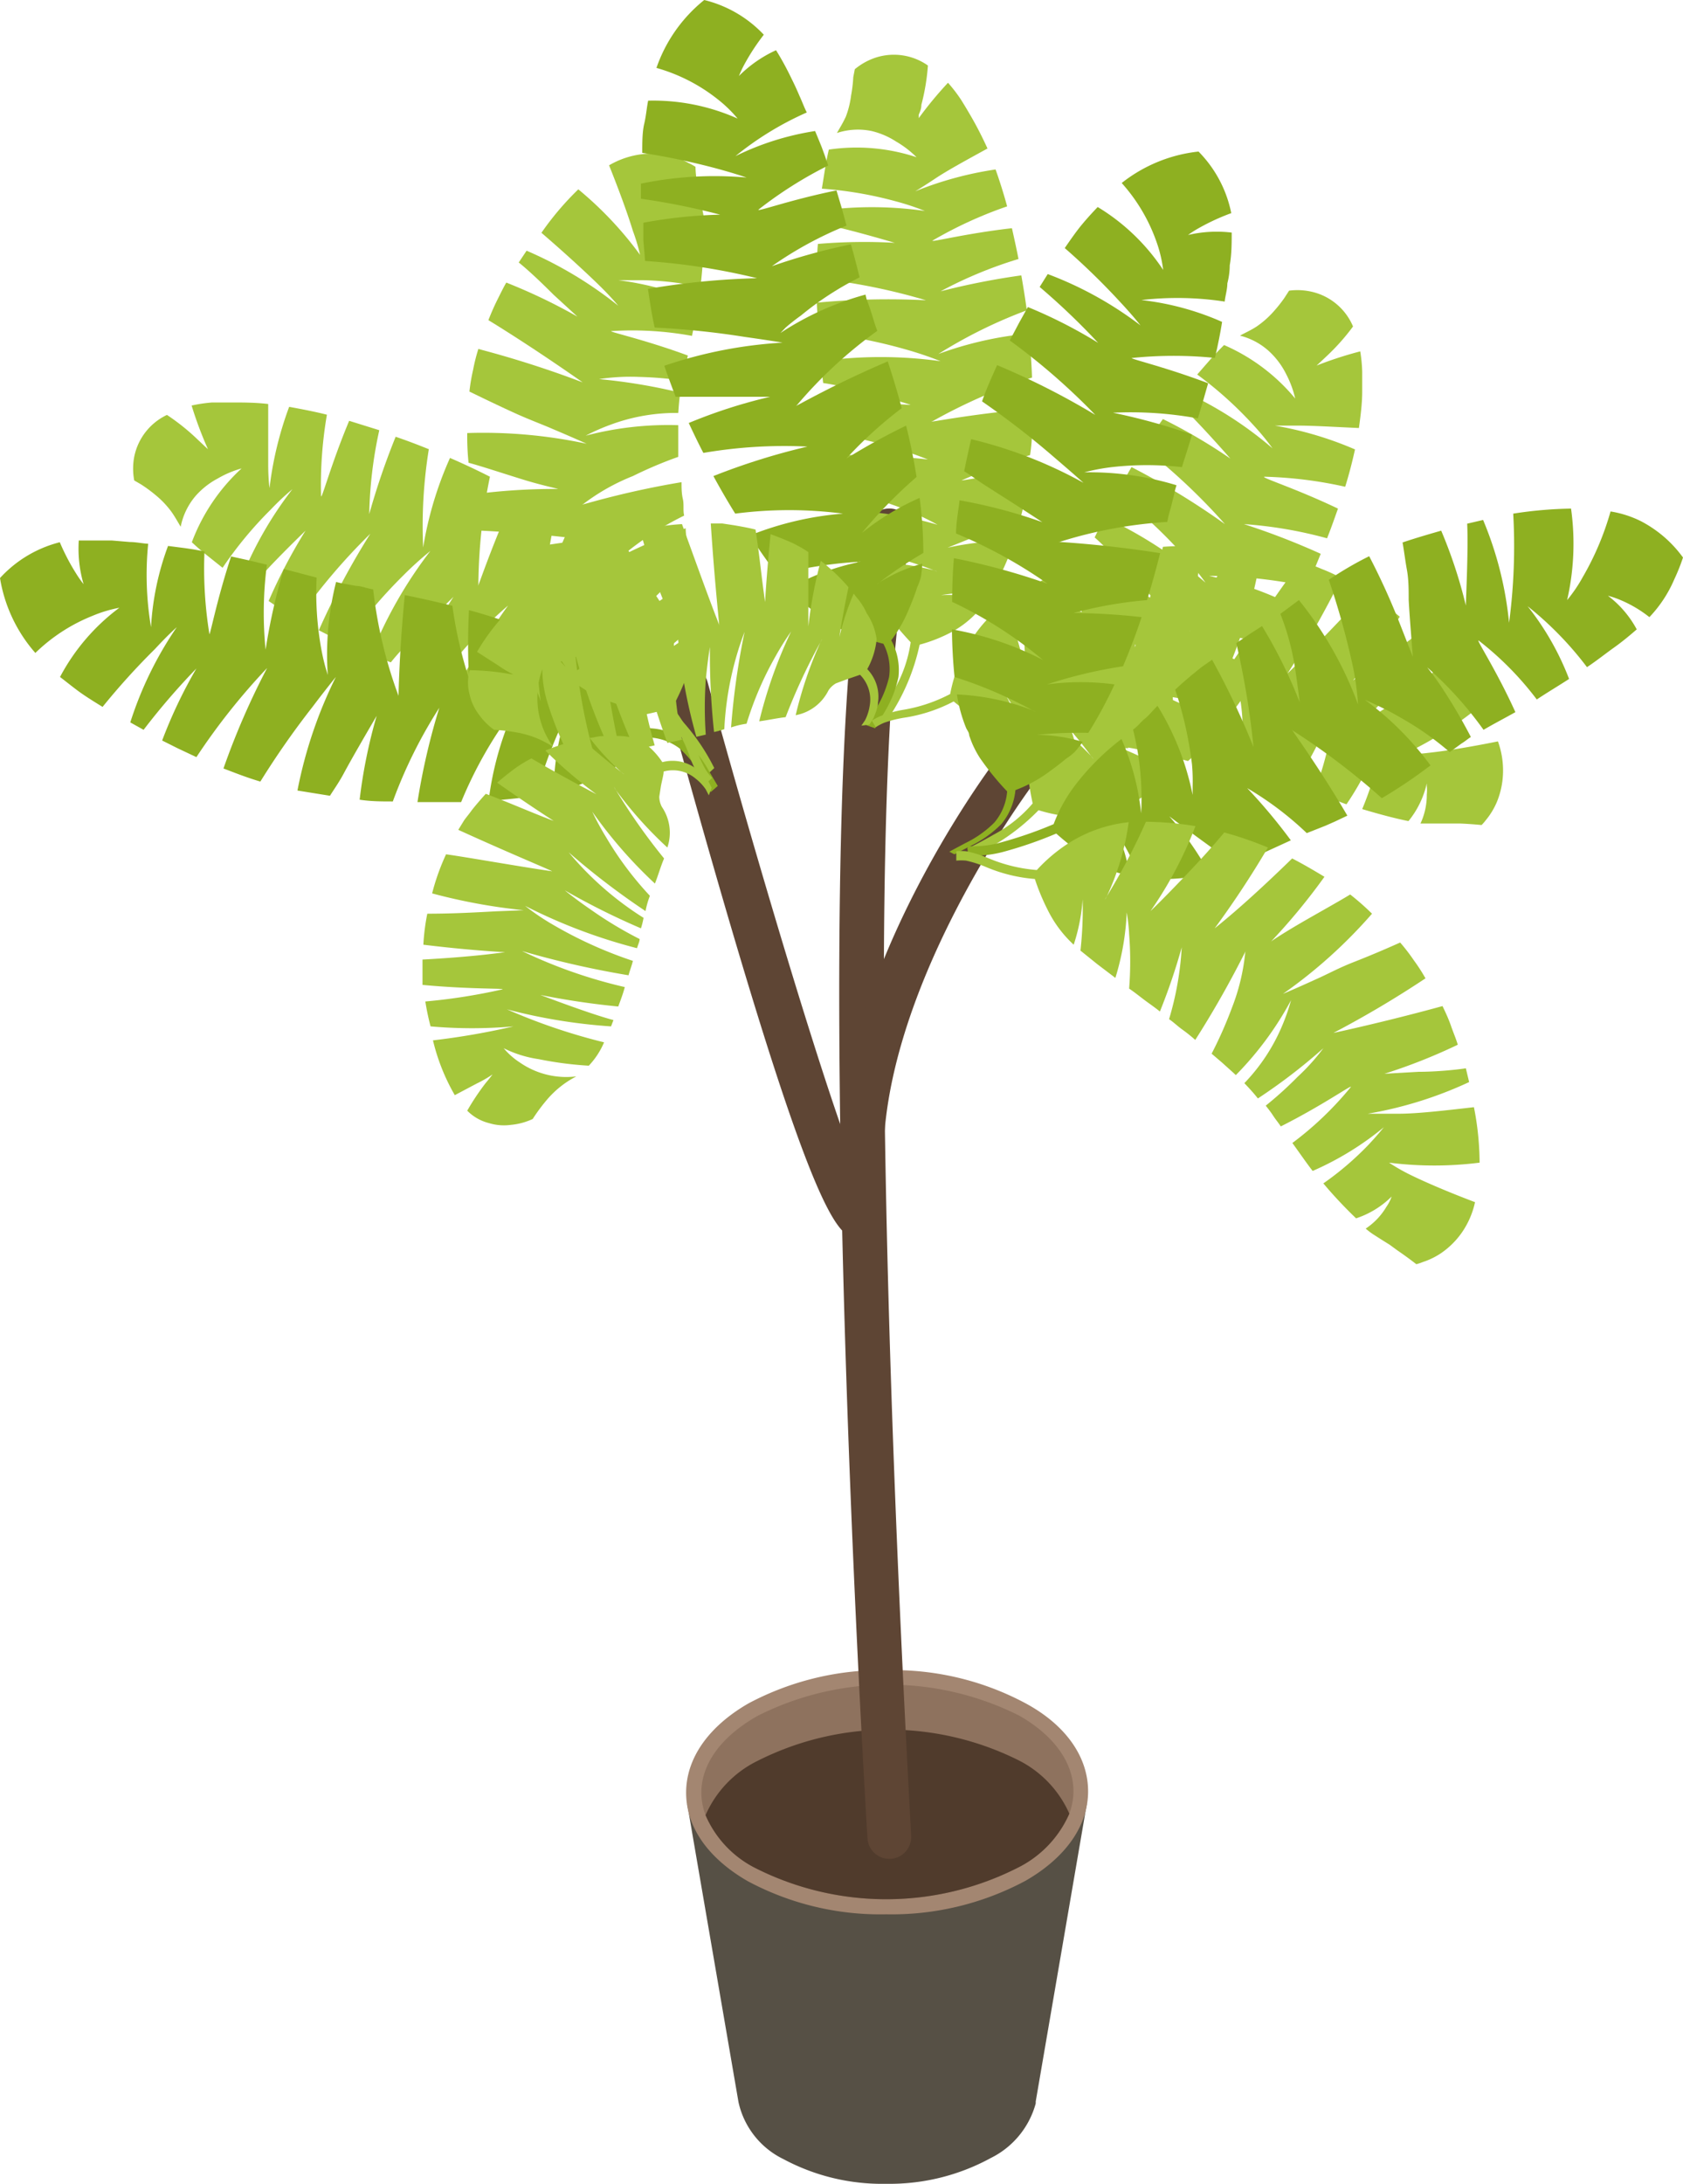 <svg xmlns="http://www.w3.org/2000/svg" width="77.12" height="100" viewBox="0 0 77.12 100">
  <defs>
    <style>
      .cls-1 {
        fill: #565045;
      }

      .cls-2 {
        fill: #a38671;
      }

      .cls-3 {
        fill: #8e725e;
      }

      .cls-4 {
        fill: #503b2c;
      }

      .cls-5 {
        fill: #5e4534;
      }

      .cls-6 {
        fill: #a5c63b;
      }

      .cls-7 {
        fill: #8eb021;
      }
    </style>
  </defs>
  <title>plant_2</title>
  <g id="Слой_2" data-name="Слой 2">
    <g id="Layer_1" data-name="Layer 1">
      <g>
        <g>
          <path class="cls-1" d="M31.49,82.61H49.8L47.46,96.23v0l0,.09h0a3.94,3.94,0,0,1-2.06,2.5A9.67,9.67,0,0,1,40.61,100a9.57,9.57,0,0,1-4.71-1.13,3.81,3.81,0,0,1-2.06-2.61h0Z"/>
          <path class="cls-2" d="M40.6,87.66A13,13,0,0,0,47,86.12c1.84-1.06,2.86-2.52,2.86-4.09S48.85,79,47,78a12.86,12.86,0,0,0-6.33-1.52A13,13,0,0,0,34.3,78c-1.84,1.06-2.86,2.52-2.86,4.09s1,3,2.82,4.05A12.87,12.87,0,0,0,40.6,87.66Z"/>
          <path class="cls-3" d="M32.33,83.12a4.87,4.87,0,0,0,2.28,2.42,13.31,13.31,0,0,0,12,0A5,5,0,0,0,49,83.05c.58-1.57-.18-3.27-2.28-4.48a13.33,13.33,0,0,0-12,0C32.51,79.82,31.74,81.54,32.33,83.12Z"/>
          <path class="cls-4" d="M32.33,83.12a4.87,4.87,0,0,0,2.28,2.42,13.31,13.31,0,0,0,12,0A5,5,0,0,0,49,83.05a5,5,0,0,0-2.28-2.42,13.33,13.33,0,0,0-12,0A5,5,0,0,0,32.33,83.12Z"/>
        </g>
        <path class="cls-5" d="M40.75,85.12a1,1,0,0,1-1-.95c-.12-1.93-2.85-47.33,0-60.08a1,1,0,0,1,2,.44c-2.81,12.47,0,59,0,59.52a1,1,0,0,1-.95,1.07Z"/>
        <path class="cls-5" d="M39.25,56.69c-1,0-2.41-1.77-8.78-24.93a1,1,0,1,1,1.95-.54c1.82,6.62,4.43,15.5,6.1,20.31.74-8.32,7-16.63,7.32-17a1,1,0,0,1,1.61,1.23c-.08.1-7.52,9.94-6.94,18.29.07,1,.17,2.43-1,2.63Z"/>
        <g>
          <path class="cls-6" d="M6.15,22a2.94,2.94,0,0,1,0-1.08A2.71,2.71,0,0,1,7.65,19a9.89,9.89,0,0,1,1.42,1.14l.34.32.12.11a17.35,17.35,0,0,1-.75-2,6.84,6.84,0,0,1,.94-.14c.29,0,.69,0,.91,0,.52,0,1.07,0,1.66.07,0,1.12,0,2.1,0,2.77s.06,1.08.06,1.08a16.08,16.08,0,0,1,.9-3.72c.55.1,1.18.22,1.73.36a19.09,19.09,0,0,0-.27,3.7c0,.32.43-1.37,1.29-3.42l1.38.43a19.46,19.46,0,0,0-.46,3.84A33.56,33.56,0,0,1,18.13,20c.5.17,1,.36,1.52.57a22,22,0,0,0-.26,4.5,16.52,16.52,0,0,1,1.23-4.1l.23.1c.54.24,1.07.49,1.6.76a25.37,25.37,0,0,0-.53,4.93c-.1.41.53-1.6,1.74-4.28.63.37,1.23.74,1.8,1.14A26.24,26.24,0,0,0,24.93,27c0-.1.46-1.32,1.17-2.9l.92.72c.29.25.58.51.84.77-.22,1-.36,1.89-.44,2.5s-.12,1-.12,1a13.84,13.84,0,0,1,1.22-2.83A14.61,14.61,0,0,1,30,28.13c-.48,1-.79,1.73-1,2.17-.08.17-.1.25,0,0a8.23,8.23,0,0,1,1.2-1.76,4.56,4.56,0,0,1,.51,2.15,7,7,0,0,1-.22,1.56,9.61,9.61,0,0,1,2.24,2.92l-.31.29-.2-.36c-.13-.22-.3-.51-.51-.83a6.07,6.07,0,0,0-1.51-1.7,14.75,14.75,0,0,1-1.83.34,9.54,9.54,0,0,1-1.28.11,7.48,7.48,0,0,1-1.3-.11,12.94,12.94,0,0,1,2-2.87c.21-.17.14-.12,0,0a18.5,18.5,0,0,0-2.71,2.73c-.52-.14-1.12-.28-1.72-.46a15.64,15.64,0,0,1,2.68-3.47,12,12,0,0,0-1.15.8A18.3,18.3,0,0,0,22.46,32c-.5-.14-1-.32-1.52-.5a32.52,32.52,0,0,1,2.34-3.77,20.31,20.31,0,0,0-3.19,3.47l-1.18-.44a26.31,26.31,0,0,1,1.87-3.43c.08-.07-2.14,2.07-2.87,3L17,30a20,20,0,0,1,2.72-4.77,16,16,0,0,0-1.25,1.13,23.23,23.23,0,0,0-2.63,3.11c-.42-.2-.83-.4-1.23-.61a34.48,34.48,0,0,1,2.36-4.42,27.82,27.82,0,0,0-3.31,3.9c-.48-.27-1-.57-1.35-.82A24.87,24.87,0,0,1,14,24.3c-.15.15-1.85,1.78-2.51,2.64L11,26.62a17.11,17.11,0,0,1,2.4-4.22,11.56,11.56,0,0,0-1,.94A17.52,17.52,0,0,0,10.2,26l-.74-.59q-.35-.28-.67-.58a8.76,8.76,0,0,1,2.28-3.38,4.62,4.62,0,0,0-1.09.46,3.6,3.6,0,0,0-1,.78,3.09,3.09,0,0,0-.7,1.43c-.13-.21-.26-.46-.45-.72a4.23,4.23,0,0,0-.69-.72,6.53,6.53,0,0,0-.68-.5Z"/>
          <path class="cls-7" d="M0,26.47a5.56,5.56,0,0,1,2.74-1.64,10,10,0,0,0,.74,1.42,5.11,5.11,0,0,0,.35.5,5.79,5.79,0,0,1-.22-2c.46,0,1,0,1.51,0l.83.07c.28,0,.6.07.84.08a14.38,14.38,0,0,0,.13,3.82A12.63,12.63,0,0,1,7.7,25l.78.1.4.06.49.09A18.73,18.73,0,0,0,9.59,29c0,.32.3-1.4,1-3.52l.86.19.78.19a17,17,0,0,0-.06,3.89A28.06,28.06,0,0,1,13,26.06c.51.12,1,.26,1.51.39a14.31,14.31,0,0,0,.2,3.2,9.47,9.47,0,0,0,.21.93l.1.33a13.6,13.6,0,0,1,.38-4.26l.21.05.71.13c.24,0,.43.1.78.16a20.48,20.48,0,0,0,1.16,4.87c0,.42,0-1.68.29-4.61q1.13.23,2.18.49a19,19,0,0,0,.76,3.33,30.2,30.2,0,0,1,0-3.13c.79.21,1.57.47,2.29.74a21.34,21.34,0,0,0,1,3.43A11.7,11.7,0,0,1,24.72,29,19.47,19.47,0,0,1,27,30.13a19.07,19.07,0,0,0,.21,2.36c0,.18,0,.27,0,0a7.44,7.44,0,0,1,.21-2.11,4.46,4.46,0,0,1,.49.35,2.88,2.88,0,0,1,.33.38c.24.26.48.55.7.83a6.34,6.34,0,0,1,.85,1.41,2.86,2.86,0,0,1,1.58.56,5.08,5.08,0,0,1,1.09,1.35l.43.73-.32.28-.42-.71a4.87,4.87,0,0,0-1-1.28,2.49,2.49,0,0,0-1.45-.51,12.71,12.71,0,0,1-1.46,1.32,4.52,4.52,0,0,1-.63.38l-.39.17-.35.16a6.69,6.69,0,0,1-1.49.49,11,11,0,0,1,.54-3.48c.12-.24.07-.17,0,0a19.91,19.91,0,0,0-1.36,3.63c-.68.1-1.41.18-2.17.23a14.59,14.59,0,0,1,1.19-4.23,19.2,19.2,0,0,0-2.45,4.29q-1,0-2,0a30.81,30.81,0,0,1,1-4.32A21.89,21.89,0,0,0,18,36.7c-.5,0-1,0-1.52-.08a23.6,23.6,0,0,1,.78-3.84s-.36.61-.82,1.41c-.23.4-.48.84-.7,1.25s-.48.77-.62,1l-1.49-.24A20.46,20.46,0,0,1,15.39,31s-.42.51-1.07,1.37a38.37,38.37,0,0,0-2.39,3.42c-.61-.18-1.14-.39-1.69-.6a34.45,34.45,0,0,1,2-4.6A29.84,29.84,0,0,0,9,34.67l-.85-.4-.72-.36A22,22,0,0,1,9,30.61a31.91,31.91,0,0,0-2.42,2.81l-.61-.34a16.66,16.66,0,0,1,2.13-4.36s-.41.36-1,1A32.35,32.35,0,0,0,4.7,32.37c-.39-.24-.81-.5-1.12-.73S3,31.19,2.75,31a9.47,9.47,0,0,1,2.72-3.17,6,6,0,0,0-1.23.37A8,8,0,0,0,1.62,29.9,6.86,6.86,0,0,1,0,26.47Z"/>
          <path class="cls-6" d="M31.87,7.64s0,.48.13,1l.08.42.09.46.08.42a3.35,3.35,0,0,1,0,.42,3.08,3.08,0,0,0-1.35,0,1.91,1.91,0,0,0-.38.09l-.13,0a4.17,4.17,0,0,1,1.86.5c0,.61-.06,1.35-.15,2.19a13.86,13.86,0,0,0-2.69-.31c-.68,0-1.08,0-1.08,0a13.81,13.81,0,0,1,3.68,1c-.07.47-.2,1.05-.3,1.55a15.19,15.19,0,0,0-3.67-.22c-.31,0,1.39.35,3.48,1.12-.05.21-.08.39-.12.59s-.08.39-.1.56a17,17,0,0,0-2-.17,9.6,9.6,0,0,0-1.85.1,26,26,0,0,1,3.72.62c-.05.35-.07.66-.09.93a8.59,8.59,0,0,0-3.08.53,9.37,9.37,0,0,0-1.16.51,14.91,14.91,0,0,1,4.24-.48v.18q0,.32,0,.64t0,.63A19,19,0,0,0,29,21.8a9.53,9.53,0,0,0-2.27,1.28c-.39.16,1.6-.52,4.5-1,0,.26,0,.51.06.77s0,.51.06.76a14.14,14.14,0,0,0-2.8,1.81,27.79,27.79,0,0,1,2.87-1.23c0,.29.06.59.1.88s0,.58.09.87a15.81,15.81,0,0,0-1.85,1.67,8.15,8.15,0,0,0-.63.74,11.83,11.83,0,0,1,2.57-1.68l.1,1c0,.34,0,.67.07,1a17.42,17.42,0,0,0-1.79,1.52c-.14.12-.19.19,0,0A8.52,8.52,0,0,1,31.87,29a5.43,5.43,0,0,1-.42,2,10.11,10.11,0,0,1-.63,1.38,7.2,7.2,0,0,1,1.12,2,5.27,5.27,0,0,0,.41.89,2.38,2.38,0,0,0,.28.35l-.31.3a2.52,2.52,0,0,1-.28-.35,5.21,5.21,0,0,1-.46-1,7.11,7.11,0,0,0-1.12-2,7.37,7.37,0,0,1-1.92-.26A6.4,6.4,0,0,1,26,31a11.66,11.66,0,0,1,3.13-1.61c.26-.05.18,0,0,0a29.33,29.33,0,0,0-3.72,1A14.65,14.65,0,0,1,24,28.65a18.25,18.25,0,0,1,4.25-1.14s-.53,0-1.42-.06-2.11,0-3.52,0a16.36,16.36,0,0,1-.87-2,43.57,43.57,0,0,1,4.37-.73c-1.43-.21-3.19-.34-4.76-.42-.16-.53-.27-1.09-.39-1.66a28.5,28.5,0,0,1,3.91-.25c.06,0-.69-.15-1.57-.42s-1.93-.62-2.53-.78a11.92,11.92,0,0,1-.06-1.36,22.62,22.62,0,0,1,5.47.49s-.57-.26-1.54-.67c-.48-.21-1.08-.43-1.72-.72s-1.35-.63-2.11-1a8.68,8.68,0,0,1,.17-1,8,8,0,0,1,.24-.95,47.21,47.21,0,0,1,4.78,1.53c-1.28-.9-2.93-2-4.32-2.85.13-.33.26-.63.4-.91s.28-.57.42-.81a25.89,25.89,0,0,1,3.26,1.56l-1.09-1c-.54-.54-1.17-1.14-1.6-1.48l.36-.54A18.27,18.27,0,0,1,28.33,14s-.33-.41-.94-1-1.51-1.42-2.58-2.34A13.37,13.37,0,0,1,26.5,8.67a16.54,16.54,0,0,1,2.83,3A8.85,8.85,0,0,0,29,10.57c-.22-.72-.58-1.72-1.09-3a3.89,3.89,0,0,1,1.44-.5,3.74,3.74,0,0,1,1.32.05,3.36,3.36,0,0,1,.87.34A2.37,2.37,0,0,1,31.87,7.64Z"/>
          <path class="cls-6" d="M24.41,51.24a3,3,0,0,1-1,.27,2.33,2.33,0,0,1-1-.08,2.13,2.13,0,0,1-1-.57,11.25,11.25,0,0,1,.84-1.26c.22-.26.32-.4.32-.4a5.69,5.69,0,0,1-.73.42l-1,.53a9.31,9.31,0,0,1-1-2.51A33.4,33.4,0,0,0,23.53,47a21.55,21.55,0,0,1-3.8,0,11.1,11.1,0,0,1-.24-1.14A26.71,26.71,0,0,0,23,45.31c.3-.06-1.43,0-3.64-.21,0-.37,0-.76,0-1.16,1.3-.07,2.66-.18,3.79-.34-.12,0-1.72-.09-3.75-.34a9.72,9.72,0,0,1,.18-1.42c1.28,0,2.39-.07,3.17-.11L24,41.68a26.39,26.39,0,0,1-4.2-.77l.06-.22a10.25,10.25,0,0,1,.58-1.57c1,.14,3.47.58,4.81.77C25.62,40,23.7,39.23,21,38l.27-.44c.1-.14.22-.28.32-.42s.44-.54.67-.79c1.07.4,2.17.89,3.11,1.24-.09-.06-1.17-.75-2.59-1.75.27-.23.53-.44.8-.64a5.89,5.89,0,0,1,.77-.47c.88.51,1.63.92,2.15,1.2l.83.44a20.67,20.67,0,0,1-2.34-2,8.76,8.76,0,0,1,1.68-.51c.81.71,1.42,1.2,1.79,1.49.14.12.21.16,0,0a11.73,11.73,0,0,1-1.44-1.56c.13,0,.35-.07.53-.08a3.19,3.19,0,0,1,.55,0,2.78,2.78,0,0,1,1.25.19,3.48,3.48,0,0,1,1,1,1.81,1.81,0,0,1,1.59.33,4,4,0,0,1,.3.27l.21.26.16.31-.13.35-.14-.27a2.17,2.17,0,0,0-.47-.5,1.61,1.61,0,0,0-1.46-.32c0,.16-.08.41-.13.7l-.07.45a1,1,0,0,0,.12.47,2.1,2.1,0,0,1,.25,1.86,18.38,18.38,0,0,1-2.35-2.62c-.13-.23-.1-.15,0,0a27.55,27.55,0,0,0,2.2,3.12c-.17.4-.27.78-.42,1.15a21,21,0,0,1-2.87-3.29,12.1,12.1,0,0,0,.64,1.18,15.17,15.17,0,0,0,2,2.67,4,4,0,0,0-.2.7,34.14,34.14,0,0,1-3.52-2.69,14.48,14.48,0,0,0,3.43,3,3.54,3.54,0,0,1-.12.48,33.73,33.73,0,0,1-3.49-1.74s.51.42,1.23.91A17.78,17.78,0,0,0,29.31,43c0,.12-.08.27-.12.42a25,25,0,0,1-5.13-1.94,11,11,0,0,0,1.34.9A19.27,19.27,0,0,0,29,44c-.05.22-.13.41-.2.66a42.51,42.51,0,0,1-4.88-1.11,22.5,22.5,0,0,0,4.71,1.65c-.08.31-.19.59-.3.89a35.85,35.85,0,0,1-3.57-.53c.19.07,2.31.88,3.35,1.15L28,47a25.41,25.41,0,0,1-4.77-.78,27.21,27.21,0,0,0,4.45,1.51,3.57,3.57,0,0,1-.7,1.07,16.33,16.33,0,0,1-2.3-.3A5.31,5.31,0,0,1,23.08,48a3.31,3.31,0,0,0,.75.66,3.74,3.74,0,0,0,2.58.63,4.41,4.41,0,0,0-1.34,1.06A8.18,8.18,0,0,0,24.41,51.24Z"/>
        </g>
        <g>
          <path class="cls-6" d="M39.17,3.17a2.94,2.94,0,0,1,.95-.53,2.71,2.71,0,0,1,2.4.36,9.89,9.89,0,0,1-.3,1.8c0,.2-.08.35-.12.45l0,.16a17.4,17.4,0,0,1,1.34-1.62,6.89,6.89,0,0,1,.58.75c.16.25.36.59.47.78q.39.67.76,1.48c-1,.55-1.83,1-2.4,1.38s-.91.58-.91.58a16.08,16.08,0,0,1,3.68-1c.19.53.38,1.14.53,1.69A19.1,19.1,0,0,0,42.76,11c-.28.15,1.4-.3,3.61-.55.11.5.21.94.3,1.41a19.48,19.48,0,0,0-3.57,1.48,33.59,33.59,0,0,1,3.7-.73c.09.52.18,1.06.25,1.6a22,22,0,0,0-4.05,2,16.52,16.52,0,0,1,4.17-.94l0,.25c.06.59.1,1.17.12,1.77a25.4,25.4,0,0,0-4.56,2c-.4.11,1.65-.32,4.58-.58,0,.73,0,1.44-.11,2.13A26.23,26.23,0,0,0,44.06,22c.11,0,1.38-.25,3.1-.4q-.08.6-.17,1.16c-.08.38-.17.75-.26,1.11-1,.31-1.82.61-2.39.84s-.92.37-.92.37a13.84,13.84,0,0,1,3.07-.32,14.66,14.66,0,0,1-1,2.26c-1.09.06-1.89.16-2.37.23-.18,0-.27,0,0,0a8.22,8.22,0,0,1,2.12.19,4.56,4.56,0,0,1-1.63,1.5,7,7,0,0,1-1.47.58,9.61,9.61,0,0,1-1.44,3.38l-.4-.13.22-.36c.13-.22.3-.52.47-.85a6.08,6.08,0,0,0,.74-2.15,14.76,14.76,0,0,1-1.19-1.43,9.58,9.58,0,0,1-.72-1.06,7.45,7.45,0,0,1-.54-1.19,12.94,12.94,0,0,1,3.5.38c.25.1.18.06,0,0a18.52,18.52,0,0,0-3.71-1c-.13-.53-.31-1.11-.45-1.72a15.63,15.63,0,0,1,4.34.64,12,12,0,0,0-1.26-.61,18.33,18.33,0,0,0-3.3-1c-.12-.51-.2-1-.31-1.57a32.52,32.52,0,0,1,4.43.19A20.32,20.32,0,0,0,38,19.84l-.19-1.25a26.28,26.28,0,0,1,3.91-.05c.1,0-2.86-.85-4-1l-.11-1a20,20,0,0,1,5.49,0,16.06,16.06,0,0,0-1.6-.54,23.23,23.23,0,0,0-4-.77c0-.46-.06-.92-.07-1.37a34.5,34.5,0,0,1,5-.11,27.8,27.8,0,0,0-5-1c0-.56,0-1.12.05-1.58A25,25,0,0,1,41,11.12c-.2-.06-2.46-.73-3.53-.9l.06-.56a17.11,17.11,0,0,1,4.85,0,11.55,11.55,0,0,0-1.33-.44,17.52,17.52,0,0,0-3.39-.58l.15-.93q.07-.44.17-.86A8.76,8.76,0,0,1,42,7.2a4.63,4.63,0,0,0-.94-.72A3.6,3.6,0,0,0,39.94,6a3.09,3.09,0,0,0-1.59.09c.12-.21.27-.45.41-.75A4.23,4.23,0,0,0,39,4.37a6.51,6.51,0,0,0,.1-.84Z"/>
          <path class="cls-7" d="M32.27,0A5.57,5.57,0,0,1,35,1.59a10,10,0,0,0-.88,1.34,5.1,5.1,0,0,0-.26.55A5.79,5.79,0,0,1,35.56,2.3q.37.59.72,1.32.18.36.35.76c.12.26.23.56.34.77a14.37,14.37,0,0,0-3.27,2A12.63,12.63,0,0,1,37.35,6q.15.36.3.73l.14.38.16.47a18.73,18.73,0,0,0-3.17,2c-.26.19,1.37-.42,3.55-.86l.25.84.21.77a17,17,0,0,0-3.42,1.86,28.11,28.11,0,0,1,3.62-1c.15.5.27,1,.4,1.51a14.31,14.31,0,0,0-2.69,1.75A9.47,9.47,0,0,0,36,15l-.24.25a13.6,13.6,0,0,1,3.9-1.76l.05.21q.13.34.24.69c.08.24.12.43.25.76a20.48,20.48,0,0,0-3.68,3.4c-.34.24,1.45-.85,4.16-2q.36,1.09.64,2.14A19,19,0,0,0,38.78,21a30.12,30.12,0,0,1,2.74-1.51c.2.79.36,1.6.48,2.35a21.33,21.33,0,0,0-2.5,2.56,11.7,11.7,0,0,1,2.64-1.6,19.49,19.49,0,0,1,.17,2.52,19.05,19.05,0,0,0-2,1.34c-.15.1-.21.17,0,0a7.44,7.44,0,0,1,1.95-.85,4.44,4.44,0,0,1-.06.6,2.87,2.87,0,0,1-.17.48c-.11.34-.24.68-.38,1a6.35,6.35,0,0,1-.81,1.43A2.86,2.86,0,0,1,41.17,31a5.08,5.08,0,0,1-.64,1.61l-.43.74-.4-.14.41-.71a4.87,4.87,0,0,0,.63-1.5,2.49,2.49,0,0,0-.26-1.52,12.68,12.68,0,0,1-1.86-.63,4.54,4.54,0,0,1-.64-.36l-.34-.26L37.31,28a6.68,6.68,0,0,1-1.16-1.05,11,11,0,0,1,3.3-1.23c.27,0,.18,0,0,0a19.88,19.88,0,0,0-3.83.59c-.42-.54-.84-1.14-1.26-1.79a14.59,14.59,0,0,1,4.27-1,19.18,19.18,0,0,0-4.94,0q-.51-.82-1-1.72A30.79,30.79,0,0,1,37,20.45a21.9,21.9,0,0,0-4.77.29c-.23-.44-.45-.9-.67-1.37a23.67,23.67,0,0,1,3.73-1.2c.06,0-.7,0-1.63,0H32.17c-.47,0-.9,0-1.21,0q-.27-.7-.52-1.42a20.46,20.46,0,0,1,5.42-1.06s-.65-.11-1.72-.26A38.33,38.33,0,0,0,30,15c-.14-.61-.22-1.19-.31-1.77a34.42,34.42,0,0,1,5-.49,29.82,29.82,0,0,0-5.13-.79L29.48,11l0-.8A22,22,0,0,1,33,9.83a32,32,0,0,0-3.63-.73c0-.23,0-.47,0-.69a16.65,16.65,0,0,1,4.84-.28s-.51-.18-1.36-.41A32.21,32.21,0,0,0,29.43,7c0-.46,0-.95.09-1.33s.11-.72.18-1.06a9.47,9.47,0,0,1,4.1.82,6,6,0,0,0-.92-.89,8,8,0,0,0-2.8-1.43A6.86,6.86,0,0,1,32.27,0Z"/>
          <path class="cls-6" d="M67.89,37.78s-.48-.05-1-.07H65.51l-.42,0a3.08,3.08,0,0,0,.29-1.32,1.92,1.92,0,0,0,0-.39l0-.13a4.16,4.16,0,0,1-.84,1.73c-.6-.12-1.32-.31-2.12-.55a13.85,13.85,0,0,0,.8-2.59c.13-.66.17-1.06.17-1.06a13.81,13.81,0,0,1-1.69,3.43c-.44-.15-1-.4-1.47-.58a15.19,15.19,0,0,0,.89-3.57c.05-.31-.6,1.3-1.75,3.21-.2-.09-.37-.15-.56-.23l-.53-.21a16.94,16.94,0,0,0,.53-1.89A9.58,9.58,0,0,0,59,31.68a26,26,0,0,1-1.3,3.54c-.34-.12-.63-.19-.9-.26a8.59,8.59,0,0,0,0-3.12,9.4,9.4,0,0,0-.29-1.24,14.91,14.91,0,0,1-.31,4.26l-.18,0-.63-.12-.62-.09a18.91,18.91,0,0,0-.33-2.28,9.52,9.52,0,0,0-.84-2.47c-.08-.41.22,1.67.2,4.62-.25,0-.51-.07-.76-.09s-.51-.07-.76-.08a14.14,14.14,0,0,0-1.26-3.09,27.76,27.76,0,0,1,.68,3c-.29,0-.59,0-.88-.07s-.58-.06-.87-.07A15.8,15.8,0,0,0,48.71,32a8.16,8.16,0,0,0-.61-.76,11.83,11.83,0,0,1,1.18,2.84l-1-.09-1-.12a17.41,17.41,0,0,0-1.17-2c-.09-.16-.15-.22,0,0a8.52,8.52,0,0,1,.76,2A5.43,5.43,0,0,1,44.94,33a10.12,10.12,0,0,1-1.24-.88,7.19,7.19,0,0,1-2.17.73,5.27,5.27,0,0,0-1,.24,2.37,2.37,0,0,0-.4.21L39.95,33a2.54,2.54,0,0,1,.4-.21,5.22,5.22,0,0,1,1-.28,7.11,7.11,0,0,0,2.19-.73,7.36,7.36,0,0,1,.61-1.84A6.39,6.39,0,0,1,46,27.67,11.66,11.66,0,0,1,47,31c0,.27,0,.18,0,0a29.35,29.35,0,0,0-.31-3.84,14.67,14.67,0,0,1,2-1A18.23,18.23,0,0,1,49,30.56s.14-.52.32-1.38.44-2.06.63-3.47a16.29,16.29,0,0,1,2.08-.5A43.52,43.52,0,0,1,52,29.64c.48-1.37.92-3.07,1.29-4.6C53.8,25,54.37,25,55,25a28.52,28.52,0,0,1-.48,3.89c0,.05.28-.66.7-1.47s1-1.78,1.23-2.34a11.9,11.9,0,0,1,1.35.19,22.6,22.6,0,0,1-1.49,5.28s.36-.52.94-1.39c.29-.43.62-1,1-1.56s.86-1.21,1.33-1.9a8.69,8.69,0,0,1,1,.36,8,8,0,0,1,.89.41A47.32,47.32,0,0,1,59,30.84c1.12-1.09,2.49-2.51,3.6-3.72.3.18.57.37.82.56s.51.38.72.56A25.9,25.9,0,0,1,62,31.16l1.23-.87c.63-.44,1.34-.94,1.75-1.29l.46.45a18.27,18.27,0,0,1-3.14,3.7s.47-.25,1.19-.73,1.68-1.22,2.77-2.1a13.36,13.36,0,0,1,1.57,2,16.56,16.56,0,0,1-3.51,2.22,8.89,8.89,0,0,0,1.17-.07c.74-.08,1.8-.25,3.15-.52a3.89,3.89,0,0,1,.23,1.51,3.74,3.74,0,0,1-.29,1.29,3.36,3.36,0,0,1-.49.8A2.34,2.34,0,0,1,67.89,37.78Z"/>
          <path class="cls-6" d="M22.64,33.42a3,3,0,0,1-.71-.72,2.33,2.33,0,0,1-.41-.89,2.13,2.13,0,0,1,0-1.12,11.22,11.22,0,0,1,1.51.12l.5.08a5.67,5.67,0,0,1-.72-.43l-.95-.61a9.3,9.3,0,0,1,1.69-2.13,33.39,33.39,0,0,0,2.37,2.82A21.55,21.55,0,0,1,24,27.26a11.11,11.11,0,0,1,.88-.77,26.76,26.76,0,0,0,2.23,2.82c.2.23-.68-1.26-1.61-3.28.31-.21.65-.41,1-.61.7,1.09,1.47,2.23,2.15,3.13,0-.11-.77-1.54-1.55-3.43a9.79,9.79,0,0,1,1.32-.54c.64,1.11,1.23,2,1.65,2.71l.66,1a26.38,26.38,0,0,1-1.39-4l.22-.05A10.21,10.21,0,0,1,31.25,24c.37,1,1.19,3.31,1.69,4.57.07.4-.18-1.66-.37-4.6l.52,0,.53.08c.35.06.69.12,1,.2.18,1.13.29,2.33.44,3.32,0-.11.08-1.39.25-3.11q.49.18.95.38a5.92,5.92,0,0,1,.78.44c0,1,0,1.87,0,2.46l0,.94a20.67,20.67,0,0,1,.57-3,8.74,8.74,0,0,1,1.27,1.21c-.22,1.05-.35,1.83-.42,2.29,0,.18,0,.26,0,0a11.71,11.71,0,0,1,.66-2c.07.11.23.28.33.43a3.17,3.17,0,0,1,.27.48,2.78,2.78,0,0,1,.45,1.18,3.49,3.49,0,0,1-.43,1.37,1.81,1.81,0,0,1,.49,1.54c0,.14-.05.28-.08.39l-.12.31-.19.3-.37.05.17-.25a2.18,2.18,0,0,0,.21-.65,1.61,1.61,0,0,0-.44-1.43l-.67.23-.43.16a1,1,0,0,0-.35.33,2.1,2.1,0,0,1-1.5,1.13,18.38,18.38,0,0,1,1.13-3.33c.13-.23.08-.16,0,0A27.55,27.55,0,0,0,36,32.84c-.43.05-.82.14-1.21.19a21,21,0,0,1,1.46-4.11,12.09,12.09,0,0,0-.71,1.13,15.17,15.17,0,0,0-1.33,3.09,4,4,0,0,0-.71.17,34.09,34.09,0,0,1,.62-4.38,14.48,14.48,0,0,0-.93,4.46,3.53,3.53,0,0,1-.47.13,33.72,33.72,0,0,1-.19-3.89s-.11.65-.19,1.52a17.8,17.8,0,0,0,0,2.49l-.43.1A25,25,0,0,1,31,28.32a11,11,0,0,0-.13,1.61,19.25,19.25,0,0,0,.38,3.94c-.22.06-.43.09-.67.15a42.55,42.55,0,0,1-1.43-4.8A22.5,22.5,0,0,0,30,34.13c-.31.08-.61.12-.92.18a35.86,35.86,0,0,1-1.29-3.37c0,.2.36,2.45.64,3.48l-.41.06a25.43,25.43,0,0,1-1.66-4.54,27.21,27.21,0,0,0,.86,4.62A3.57,3.57,0,0,1,26,34.47a16.28,16.28,0,0,1-.87-2.16,5.31,5.31,0,0,1-.28-1.66,3.31,3.31,0,0,0-.21,1,3.74,3.74,0,0,0,.72,2.56,4.42,4.42,0,0,0-1.58-.65A8.22,8.22,0,0,0,22.64,33.42Z"/>
        </g>
        <g>
          <path class="cls-6" d="M59.07,13.31a2.94,2.94,0,0,1,1.08.06A2.71,2.71,0,0,1,62,14.95a9.92,9.92,0,0,1-1.21,1.36l-.34.32-.12.11a17.37,17.37,0,0,1,2-.65,6.85,6.85,0,0,1,.09.94c0,.29,0,.69,0,.91,0,.52-.07,1.07-.15,1.66-1.12-.05-2.09-.11-2.77-.11s-1.08,0-1.08,0a16.08,16.08,0,0,1,3.67,1.09c-.12.55-.28,1.17-.45,1.71a19.08,19.08,0,0,0-3.68-.46c-.31,0,1.34.5,3.35,1.46-.17.48-.32.91-.5,1.36A19.47,19.47,0,0,0,57,24a33.53,33.53,0,0,1,3.52,1.36c-.2.49-.41,1-.64,1.49a22,22,0,0,0-4.48-.48,16.53,16.53,0,0,1,4,1.43l-.11.22c-.27.53-.54,1-.84,1.56a25.37,25.37,0,0,0-4.89-.78c-.4-.12,1.57.61,4.19,2-.41.61-.81,1.19-1.23,1.74a26.29,26.29,0,0,0-3.33-.7c.1,0,1.3.53,2.83,1.32q-.38.46-.77.89c-.27.28-.54.55-.81.8-1-.27-1.87-.45-2.47-.57l-1-.17a13.83,13.83,0,0,1,2.77,1.36,14.62,14.62,0,0,1-2,1.4c-1-.53-1.68-.87-2.12-1.07-.16-.09-.25-.11,0,0A8.24,8.24,0,0,1,51.32,37a4.56,4.56,0,0,1-2.18.4,7,7,0,0,1-1.55-.3,9.61,9.61,0,0,1-3,2.09l-.27-.33.37-.18c.22-.11.53-.28.86-.47a6.07,6.07,0,0,0,1.77-1.42A14.76,14.76,0,0,1,47.05,35a9.57,9.57,0,0,1,0-1.28,7.47,7.47,0,0,1,.18-1.3,12.94,12.94,0,0,1,2.76,2.19c.16.22.12.14,0,0a18.52,18.52,0,0,0-2.59-2.85c.17-.52.33-1.11.54-1.7a15.64,15.64,0,0,1,3.33,2.86,12,12,0,0,0-.74-1.19,18.31,18.31,0,0,0-2.24-2.63c.17-.49.37-1,.58-1.49a32.53,32.53,0,0,1,3.64,2.52,20.31,20.31,0,0,0-3.31-3.36l.5-1.16a26.27,26.27,0,0,1,3.34,2c.06.09-2-2.24-2.88-3l.45-.93a20,20,0,0,1,4.63,3,16.07,16.07,0,0,0-1.06-1.31,23.25,23.25,0,0,0-3-2.78c.22-.41.44-.81.67-1.2A34.55,34.55,0,0,1,56.13,24a27.81,27.81,0,0,0-3.73-3.5c.3-.47.61-.93.89-1.31A24.94,24.94,0,0,1,56.38,21c-.14-.16-1.69-1.93-2.51-2.64l.35-.44a17.1,17.1,0,0,1,4.09,2.61,11.55,11.55,0,0,0-.89-1.08,17.53,17.53,0,0,0-2.56-2.3l.62-.71q.3-.33.61-.64a8.76,8.76,0,0,1,3.26,2.45,4.62,4.62,0,0,0-.41-1.11,3.6,3.6,0,0,0-.73-1,3.09,3.09,0,0,0-1.39-.77c.21-.12.47-.23.75-.41a4.23,4.23,0,0,0,.75-.65,6.58,6.58,0,0,0,.53-.66Z"/>
          <path class="cls-7" d="M77.12,25.53a9,9,0,0,1-.4,1,5.81,5.81,0,0,1-1.14,1.73,5.67,5.67,0,0,0-1.34-.79,4.23,4.23,0,0,0-.56-.19A4.74,4.74,0,0,1,75,28.82c-.32.28-.67.57-1.05.84s-.79.6-1.23.89A15.49,15.49,0,0,0,70,27.76a12.58,12.58,0,0,1,1.9,3.33c-.46.3-1,.62-1.48.94a14.33,14.33,0,0,0-2.64-2.68c-.24-.21.74,1.23,1.66,3.26-.46.26-1,.54-1.46.81a17,17,0,0,0-2.58-2.86s.31.38.68.94a24.75,24.75,0,0,1,1.32,2.25c-.11.06-.28.21-.42.29l-.55.4A13.87,13.87,0,0,0,65,33.36c-.46-.3-.89-.54-1.25-.74-.73-.38-1.2-.57-1.2-.57a14.06,14.06,0,0,1,3,3l-.23.17a21.88,21.88,0,0,1-2,1.33,32.79,32.79,0,0,0-4.07-3.09c-.28-.31,1,1.35,2.49,3.89l-.57.27-.43.19-.86.34a14.73,14.73,0,0,0-2.73-2.06,25.28,25.28,0,0,1,2,2.39l-1.2.55c-.47.2-.87.37-1.37.54-1.79-1.27-3-2.19-3-2.19A14.2,14.2,0,0,1,55.42,40a9.16,9.16,0,0,1-3.14.2,21.76,21.76,0,0,0-1.11-2.11c-.08-.17-.14-.23,0,0a7.15,7.15,0,0,1,.59,2,4.43,4.43,0,0,1-1.16-.37,7.37,7.37,0,0,1-.94-.55,14.84,14.84,0,0,1-1.26-1,18.72,18.72,0,0,1-2.47.85,5.18,5.18,0,0,1-1.1.16c-.29,0-.46,0-.49,0l0-.43h.11a2.63,2.63,0,0,0,.29,0,4.53,4.53,0,0,0,1-.14,18.87,18.87,0,0,0,2.54-.87,7,7,0,0,1,1-1.8,11.27,11.27,0,0,1,2.11-2.1,11.38,11.38,0,0,1,.9,3.4c0,.27,0,.18,0,0a12.89,12.89,0,0,0-.37-3.83c.23-.16.35-.35.54-.5s.35-.36.58-.59a12.42,12.42,0,0,1,1.61,4.08s0-.14,0-.39A8.52,8.52,0,0,0,54.62,35a17.21,17.21,0,0,0-.77-3.42l.34-.31.41-.35.43-.35.51-.36a35.51,35.51,0,0,1,1.9,4,37.48,37.48,0,0,0-.79-4.76l.62-.42.56-.36a21.84,21.84,0,0,1,1.73,3.5c0,.06-.08-.7-.22-1.59a11.44,11.44,0,0,0-.67-2.47l.85-.63a16.86,16.86,0,0,1,2.71,4.78A12.85,12.85,0,0,0,62,30.55a36.06,36.06,0,0,0-1.11-4,15.68,15.68,0,0,1,1.85-1.08,31.38,31.38,0,0,1,1.42,3.13l.58,1.48c-.06-.81-.14-1.71-.19-2.61,0-.45,0-.93-.08-1.37s-.13-.86-.2-1.26c.59-.2,1.18-.37,1.77-.54a21.92,21.92,0,0,1,1.13,3.43c0-.21.12-2.64.06-3.75l.73-.17a16.21,16.21,0,0,1,1.19,4.71,26.6,26.6,0,0,0,.19-5,18.88,18.88,0,0,1,2.65-.23,11.58,11.58,0,0,1-.18,4.19,6.79,6.79,0,0,0,.72-1.06,13,13,0,0,0,1.27-3,4.84,4.84,0,0,1,1.4.45,5.63,5.63,0,0,1,1.07.73A5.55,5.55,0,0,1,77.12,25.53Z"/>
          <path class="cls-7" d="M54.92,6.94a5.57,5.57,0,0,1,1.5,2.82,10,10,0,0,0-1.46.67,5.11,5.11,0,0,0-.52.33,5.79,5.79,0,0,1,2-.11c0,.46,0,1-.09,1.5q0,.4-.11.83c0,.28-.1.59-.12.83a14.37,14.37,0,0,0-3.82-.07,12.63,12.63,0,0,1,3.7,1q-.06.38-.14.78l-.08.39-.11.48a18.73,18.73,0,0,0-3.77,0c-.32,0,1.38.37,3.46,1.16l-.24.84-.23.77A17,17,0,0,0,51,18.9a28.07,28.07,0,0,1,3.62,1c-.14.5-.31,1-.46,1.49a14.3,14.3,0,0,0-3.21,0,9.4,9.4,0,0,0-.94.16l-.33.08a13.6,13.6,0,0,1,4.23.59l-.06.2q-.08.36-.17.71c-.06.24-.13.42-.19.77a20.47,20.47,0,0,0-4.92.91c-.42,0,1.68.06,4.59.52q-.28,1.12-.6,2.15a19,19,0,0,0-3.37.59,30.14,30.14,0,0,1,3.12.19c-.25.77-.55,1.54-.85,2.25a21.34,21.34,0,0,0-3.48.83,11.7,11.7,0,0,1,3.09,0,19.47,19.47,0,0,1-1.2,2.22,19.07,19.07,0,0,0-2.36.09c-.18,0-.27,0,0,0a7.44,7.44,0,0,1,2.1.32,4.5,4.5,0,0,1-.37.47,2.89,2.89,0,0,1-.4.31c-.27.23-.57.45-.86.66a6.35,6.35,0,0,1-1.45.77,2.86,2.86,0,0,1-.64,1.55,5.08,5.08,0,0,1-1.4,1l-.76.39L43.5,39l.73-.39a4.87,4.87,0,0,0,1.33-.94,2.49,2.49,0,0,0,.59-1.43,12.7,12.7,0,0,1-1.24-1.52,4.55,4.55,0,0,1-.35-.65q-.08-.19-.15-.4c0-.14-.1-.23-.15-.36a6.69,6.69,0,0,1-.41-1.51,11,11,0,0,1,3.45.72c.24.14.17.08,0,0A19.9,19.9,0,0,0,43.74,31c-.07-.68-.11-1.41-.12-2.18a14.59,14.59,0,0,1,4.17,1.4,19.19,19.19,0,0,0-4.16-2.66q0-1,.08-2A30.82,30.82,0,0,1,48,26.73a21.89,21.89,0,0,0-4.19-2.3c0-.5.1-1,.16-1.52a23.62,23.62,0,0,1,3.79,1s-.59-.39-1.37-.89l-1.21-.77c-.39-.25-.74-.52-1-.67q.15-.73.32-1.47a20.45,20.45,0,0,1,5.15,2s-.49-.44-1.31-1.14A38.39,38.39,0,0,0,45,18.38c.21-.6.45-1.12.69-1.66A34.43,34.43,0,0,1,50.19,19a29.84,29.84,0,0,0-3.92-3.41l.44-.83.39-.7a22,22,0,0,1,3.22,1.64,31.94,31.94,0,0,0-2.68-2.56l.37-.59a16.66,16.66,0,0,1,4.25,2.35s-.33-.43-.93-1.07a32.26,32.26,0,0,0-2.54-2.47c.26-.38.54-.78.79-1.08s.48-.55.72-.8a9.47,9.47,0,0,1,3,2.88A6,6,0,0,0,53,11.09a8,8,0,0,0-1.6-2.71A6.86,6.86,0,0,1,54.92,6.94Z"/>
          <path class="cls-6" d="M64.9,57.89s-.38-.3-.85-.62L63.68,57l-.4-.25-.36-.23a3.33,3.33,0,0,1-.34-.26,3.08,3.08,0,0,0,.95-1,1.93,1.93,0,0,0,.19-.34l.05-.13a4.16,4.16,0,0,1-1.63,1c-.44-.42-1-1-1.5-1.6a13.85,13.85,0,0,0,2.06-1.76c.46-.49.71-.81.71-.81a13.81,13.81,0,0,1-3.26,2c-.29-.37-.63-.87-.93-1.28a15.18,15.18,0,0,0,2.66-2.54c.21-.24-1.2.78-3.19,1.78-.12-.18-.24-.32-.35-.49s-.23-.32-.34-.46a16.91,16.91,0,0,0,1.46-1.32A9.57,9.57,0,0,0,60.64,48a26,26,0,0,1-3,2.3c-.22-.28-.43-.5-.62-.7A8.59,8.59,0,0,0,58.74,47a9.38,9.38,0,0,0,.42-1.2,14.9,14.9,0,0,1-2.53,3.43l-.13-.12L56,48.66l-.48-.41a18.92,18.92,0,0,0,.93-2.1,9.53,9.53,0,0,0,.61-2.53c.15-.39-.71,1.53-2.29,4-.19-.17-.39-.33-.6-.48s-.39-.33-.6-.47a14.13,14.13,0,0,0,.58-3.29,27.72,27.72,0,0,1-1,2.94c-.23-.19-.47-.35-.71-.53s-.46-.36-.7-.52a15.8,15.8,0,0,0,0-2.49,8.13,8.13,0,0,0-.11-1,11.83,11.83,0,0,1-.52,3l-.83-.63-.77-.62a17.45,17.45,0,0,0,.1-2.35c0-.18,0-.27,0,0a8.52,8.52,0,0,1-.41,2.08A5.43,5.43,0,0,1,48,41.65a10.09,10.09,0,0,1-.58-1.4,7.19,7.19,0,0,1-2.22-.54,5.26,5.26,0,0,0-.93-.3,2.37,2.37,0,0,0-.45,0v-.43a2.53,2.53,0,0,1,.45,0,5.22,5.22,0,0,1,1,.31,7.11,7.11,0,0,0,2.24.55A7.36,7.36,0,0,1,49,38.59a6.39,6.39,0,0,1,2.72-.94,11.65,11.65,0,0,1-1,3.39c-.14.23-.08.16,0,0a29.36,29.36,0,0,0,1.79-3.41,14.64,14.64,0,0,1,2.27.2,18.24,18.24,0,0,1-2.06,3.89s.39-.37,1-1,1.47-1.51,2.38-2.6a16.3,16.3,0,0,1,2,.69,43.52,43.52,0,0,1-2.44,3.7c1.13-.9,2.42-2.1,3.55-3.2.49.25,1,.55,1.48.84a28.5,28.5,0,0,1-2.48,3c-.05,0,.58-.41,1.37-.87s1.77-1,2.29-1.32a11.88,11.88,0,0,1,1,.88,22.62,22.62,0,0,1-4.08,3.67s.58-.24,1.54-.68c.48-.21,1-.5,1.69-.77s1.38-.56,2.14-.9a8.68,8.68,0,0,1,.63.82,8,8,0,0,1,.53.82A47.15,47.15,0,0,1,61.1,47.3c1.53-.33,3.44-.8,5-1.23.15.31.29.62.39.91s.23.59.31.86a25.92,25.92,0,0,1-3.36,1.33L65,49.08c.76,0,1.63-.08,2.17-.16l.15.63A18.27,18.27,0,0,1,62.67,51s.53,0,1.4,0,2.07-.14,3.47-.3a13.36,13.36,0,0,1,.26,2.54,16.56,16.56,0,0,1-4.15,0,8.84,8.84,0,0,0,1,.57c.68.33,1.65.75,2.94,1.24a3.89,3.89,0,0,1-.61,1.4,3.74,3.74,0,0,1-.94.93,3.35,3.35,0,0,1-.84.41A2.35,2.35,0,0,1,64.9,57.89Z"/>
        </g>
      </g>
    </g>
  </g>
</svg>
